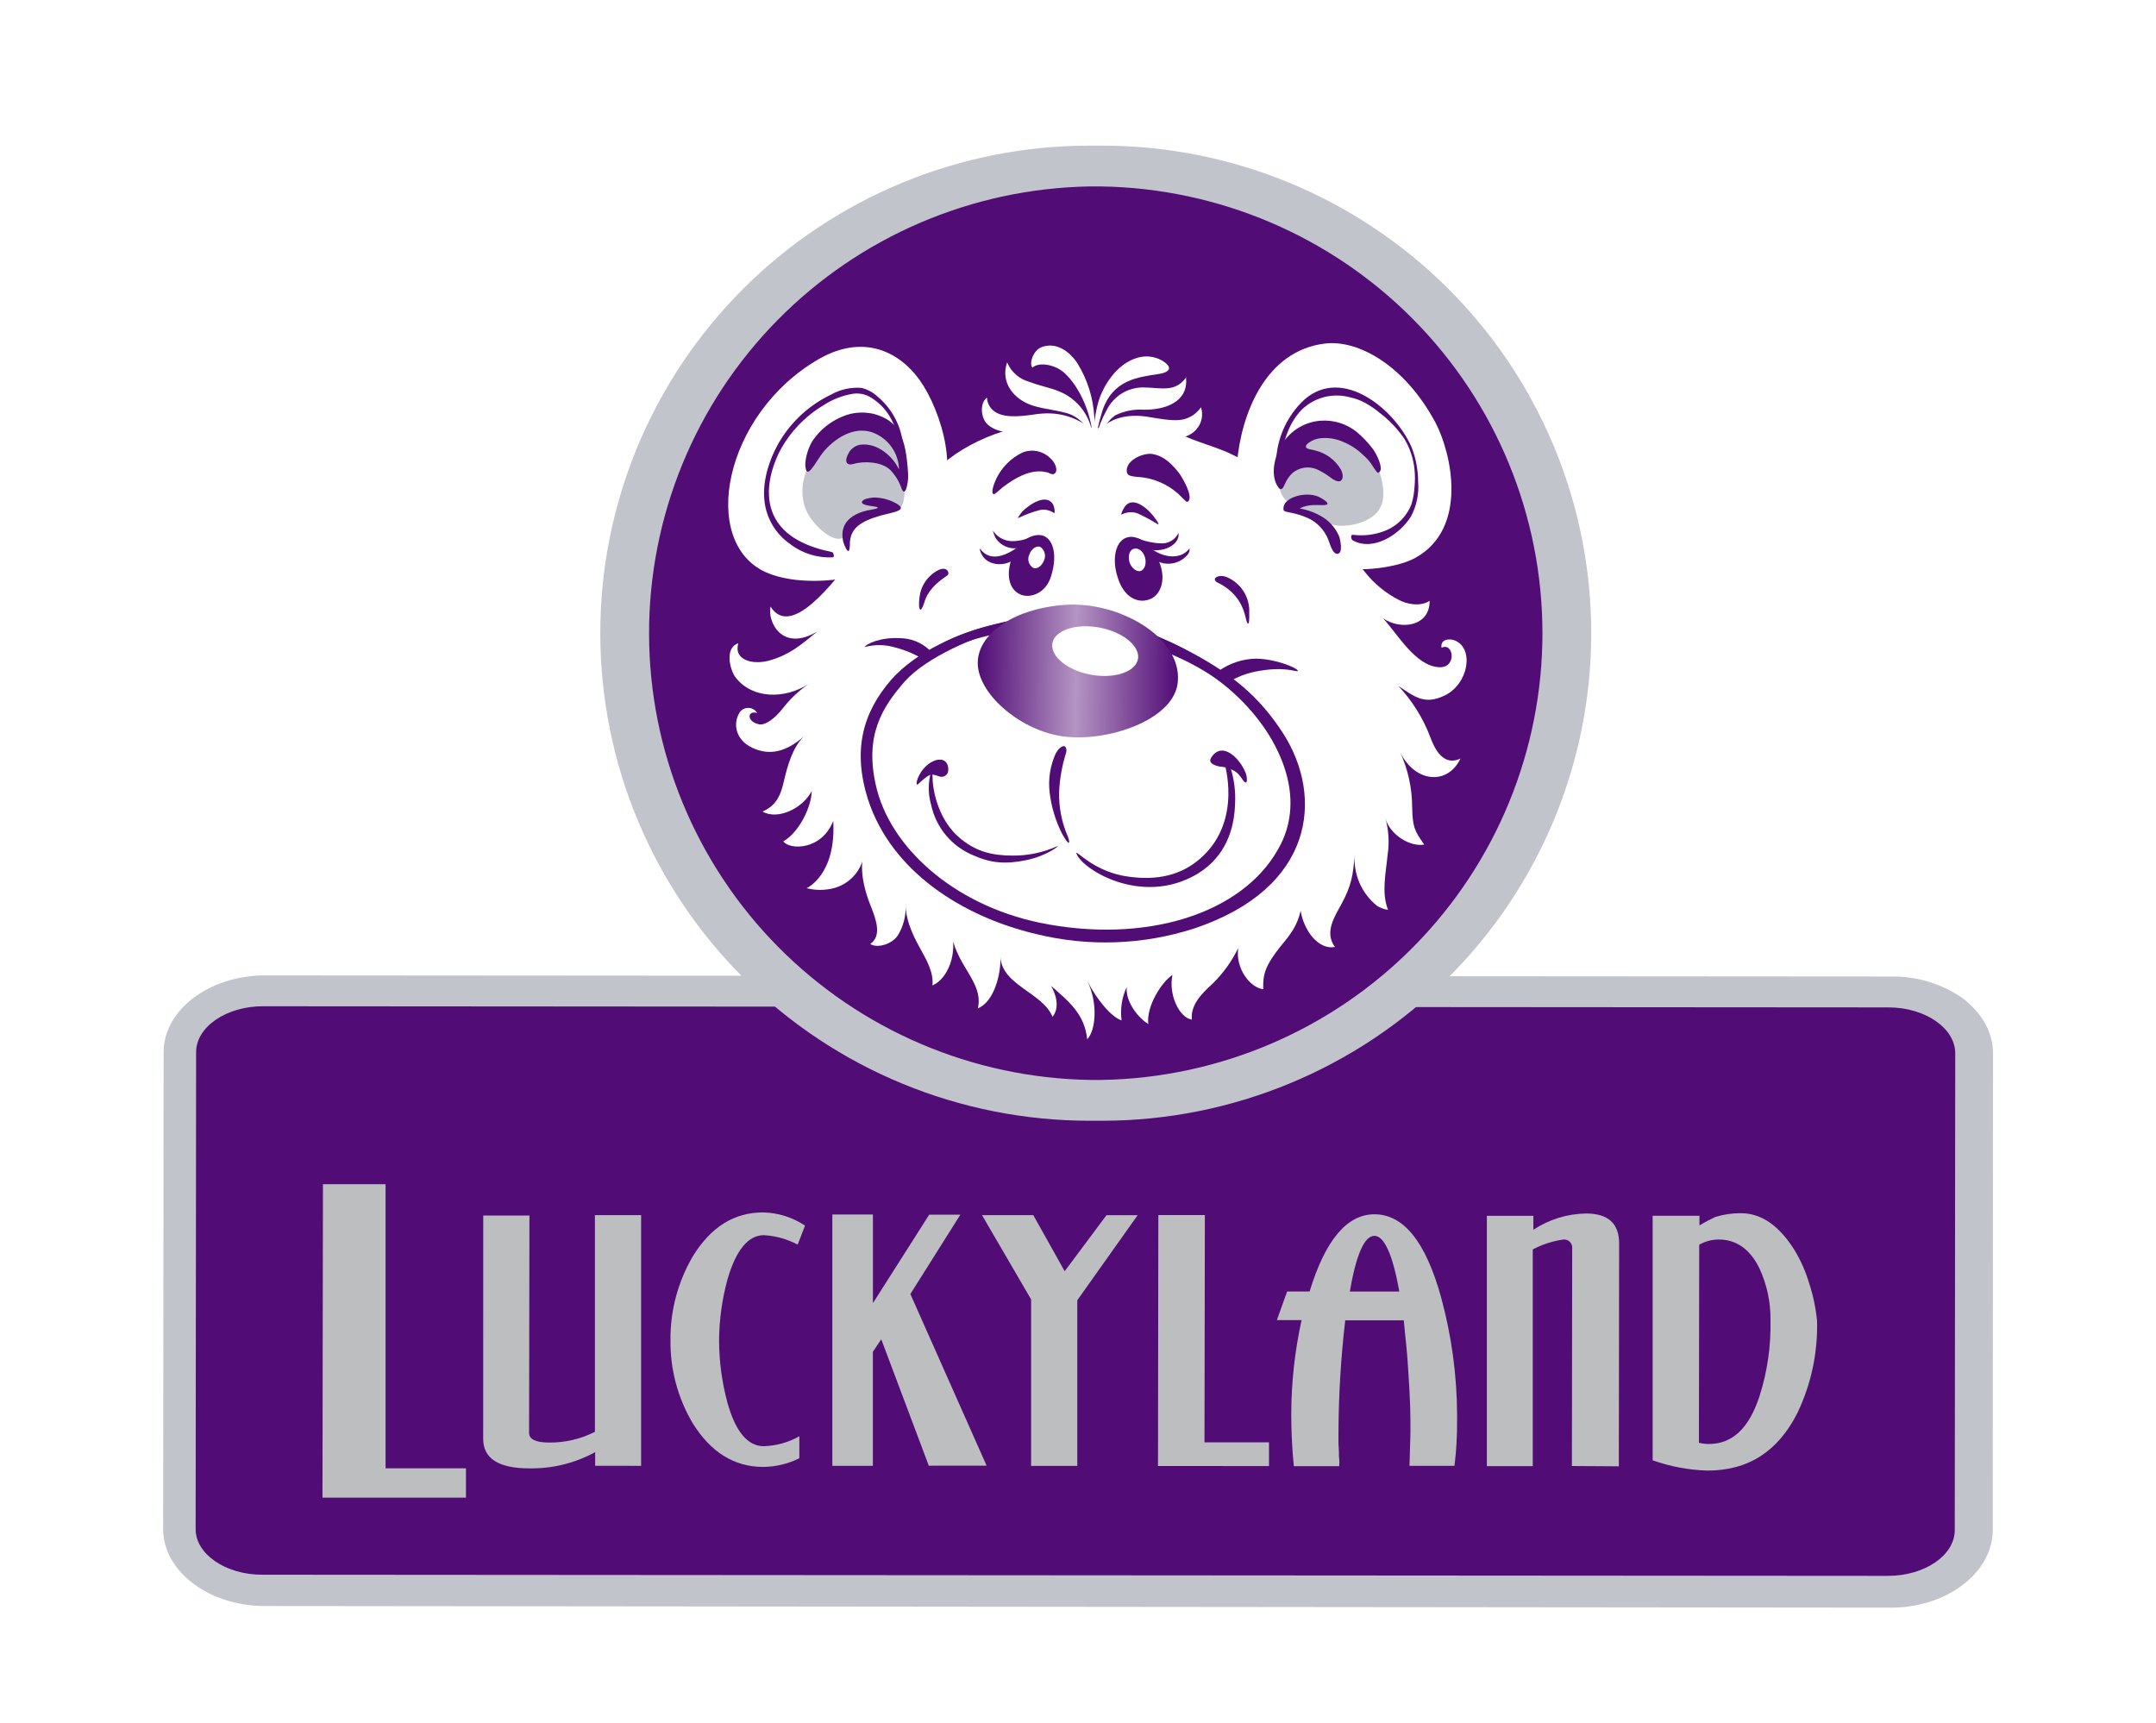 <?xml version="1.0" encoding="UTF-8"?> <svg xmlns="http://www.w3.org/2000/svg" width="886" height="708" viewBox="0 0 886 708" fill="none"> <g clip-path="url(#clip0_175_247)"> <g filter="url(#filter0_d_175_247)"> <path d="M108.863 650.847C89.007 650.847 72.949 638.924 72.949 624.403V428.485C73.048 413.94 89.38 402.214 109.236 402.214L777.239 402.684C797.095 402.684 813.278 414.608 813.253 429.128L813.104 625.071C813.104 639.567 796.946 651.441 777.065 651.416L108.863 650.847Z" fill="#C2C4CC"></path> <path d="M777.511 656.731H776.891L108.763 656.063C85.78 656.039 67.041 641.815 67.041 624.375L67.24 428.457C67.24 411.141 85.855 397.066 108.614 396.893H109.235L777.238 397.363C787.641 397.208 797.834 400.286 806.402 406.169C814.493 412.353 819.035 420.269 819.035 429.051L818.911 624.969C818.812 642.31 800.296 656.558 777.511 656.731ZM108.738 407.579C92.258 407.703 78.954 417.004 78.954 428.482L78.731 624.4C78.731 636.026 92.357 645.352 108.912 645.402L777.462 645.995C793.669 645.872 807.246 636.422 807.246 624.944V429.026C807.134 426.131 806.322 423.305 804.878 420.79C803.435 418.274 801.403 416.144 798.956 414.58C792.576 410.141 784.942 407.844 777.164 408.024L108.738 407.579Z" fill="#C2C4CC"></path> <path d="M803.302 624.847C803.302 635.286 790.892 643.672 775.801 643.672L107.698 643.202C92.633 643.202 80.248 634.618 80.397 624.327L80.595 428.385C80.595 418.094 93.005 409.56 108.071 409.584L776.074 410.054C791.14 410.054 803.525 418.614 803.5 428.929L803.302 624.847Z" fill="#510C76"></path> <path d="M132.516 611.512L132.715 482.705H158.453V599.465H191.489V611.512H132.516Z" fill="#BCBEC0"></path> <path d="M244.577 598.426V592.835C236.294 597.363 226.968 599.657 217.523 599.49C204.865 599.49 198.544 595.433 198.561 587.319L198.586 495.594H217.573L217.424 584.919C217.424 587.566 220.228 588.877 225.689 588.877C232.216 588.939 238.662 587.428 244.478 584.474V495.421H263.465V598.451L244.577 598.426Z" fill="#BCBEC0"></path> <path d="M327.797 507.545C323.502 505.259 318.759 503.933 313.898 503.661C307.519 503.661 302.481 509.747 299.006 521.67C296.731 529.924 295.555 538.441 295.506 547.001C295.534 555.598 296.685 564.155 298.931 572.455C302.208 584.304 307.221 590.365 313.823 590.39C318.971 590.224 324.003 588.824 328.492 586.308V595.337C323.864 597.638 318.771 598.856 313.6 598.899C301.686 598.899 291.957 592.764 284.61 580.841C278.504 570.505 275.361 558.697 275.526 546.704C275.426 534.654 278.59 522.801 284.685 512.393C292.131 500.247 301.736 494.286 313.625 494.311C319.76 494.437 325.73 496.318 330.825 499.728L327.797 507.545Z" fill="#BCBEC0"></path> <path d="M381.684 598.398L362.151 546.45L358.701 551.596V598.448H342.047V495.17H358.726V531.583L381.858 495.22H394.665L374.114 527.848L405.437 598.374L381.684 598.398Z" fill="#BCBEC0"></path> <path d="M442.715 530.399V598.475H423.728V530.053L403.549 495.421H424.621L437.528 518.476L454.703 495.445H467.51L442.715 530.399Z" fill="#BCBEC0"></path> <path d="M475.873 598.524L476.022 495.395H495.133L494.984 588.802H521.492V598.549L475.873 598.524Z" fill="#BCBEC0"></path> <path d="M598.785 579.974C598.831 586.151 598.474 592.323 597.718 598.453H579.227L579.624 584.65C579.624 581.434 579.624 577.971 579.5 573.963C579.376 569.956 579.103 565.355 578.78 560.358C578.532 556.054 578.234 552.244 577.887 548.731C577.539 545.219 577.142 541.879 576.869 538.663H552.819C551.04 553.929 550.112 569.282 550.039 584.65V587.643C550.039 588.855 550.039 590.117 550.163 591.601C550.287 593.085 550.163 594.569 550.337 595.608C550.51 596.647 550.337 597.884 550.337 598.601H531.697C530.977 591.527 530.655 584.551 530.63 577.328C530.657 564.293 532.079 551.298 534.874 538.565H524.723L528.942 526.79H538.175C544.703 505.442 553.663 495.052 564.856 495.077C576.82 495.077 585.978 506.456 592.282 529.437C596.512 545.02 598.698 561.085 598.785 577.229V579.974ZM564.832 503.933C560.711 503.933 557.336 511.56 554.705 526.814H575.033C572.352 511.552 568.778 503.933 564.832 503.933Z" fill="#BCBEC0"></path> <path d="M645.966 598.526L646.091 509.077C646.136 508.576 646.068 508.071 645.891 507.6C645.714 507.129 645.432 506.704 645.067 506.357C644.702 506.01 644.263 505.749 643.782 505.595C643.302 505.44 642.793 505.396 642.293 505.465C637.956 506.108 633.76 507.48 629.883 509.522V598.576H611.02V495.694H630.131V501.433C636.574 497.168 644.115 494.848 651.849 494.754C660.883 494.754 665.4 498.885 665.376 507.123L665.252 598.65L645.966 598.526Z" fill="#BCBEC0"></path> <path d="M738.717 576.559C730.7 592.589 718.365 600.455 701.487 600.406C693.867 600.152 686.332 598.725 679.15 596.176V495.669H698.385V499.652C699.775 498.86 700.867 498.167 702.009 497.598C703.15 497.029 704.044 496.559 704.913 496.164C708.313 495.122 711.854 494.605 715.411 494.63C723.85 494.63 731.122 499.726 737.451 509.794C740.051 514.102 742.086 518.724 743.507 523.548C745.135 528.519 746.209 533.654 746.709 538.86C747.056 551.878 744.318 564.794 738.717 576.559ZM723.056 517.339C719.209 509.423 713.525 505.44 706.302 505.44C703.487 505.445 700.722 506.187 698.286 507.592L698.162 588.977C699.495 589.299 700.861 589.465 702.232 589.472C711.937 589.472 718.812 582.991 723.106 569.682C726.291 559.673 727.8 549.209 727.573 538.711C727.689 531.34 726.145 524.037 723.056 517.339Z" fill="#BCBEC0"></path> <path d="M448.026 448.248C397.318 447.725 348.863 427.294 313.173 391.389C277.484 355.483 257.44 307 257.391 256.459C257.342 205.917 277.292 157.395 312.912 121.421C348.531 85.447 396.947 64.923 447.654 64.303C449.292 64.303 450.905 64.303 452.618 64.303C503.326 64.829 551.78 85.263 587.467 121.171C623.153 157.078 643.194 205.563 643.239 256.104C643.285 306.645 623.333 355.166 587.711 391.137C552.089 427.109 503.672 447.63 452.965 448.248C451.327 448.248 449.689 448.248 448.002 448.248H448.026Z" fill="#510C76"></path> <path d="M452.492 72.665C500.826 73.416 546.928 93.07 580.856 127.388C614.784 161.706 633.82 207.939 633.859 256.118C633.898 304.296 614.937 350.56 581.065 384.933C547.192 419.306 501.123 439.034 452.79 439.863H448.124C399.789 439.119 353.685 419.471 319.752 385.158C285.819 350.844 266.777 304.613 266.731 256.434C266.685 208.255 285.64 161.989 319.508 127.611C353.376 93.234 399.443 73.5 447.776 72.665C449.34 72.665 450.904 72.665 452.492 72.665ZM452.691 55.893H447.528C394.209 55.946 343.094 77.106 305.429 114.72C267.763 152.334 246.633 203.32 246.685 256.462C246.738 309.603 267.97 360.548 305.709 398.087C343.449 435.627 394.606 456.687 447.925 456.634H453.063C506.382 456.585 557.499 435.428 595.166 397.816C632.834 360.205 653.968 309.22 653.918 256.078C653.869 202.937 632.64 151.991 594.903 114.449C557.165 76.907 506.01 55.844 452.691 55.893Z" fill="#C2C4CC"></path> <path d="M508.838 385.666C507.647 393.878 513.578 401.943 519.138 402.586C518.89 396.525 519.932 392.889 526.311 384.874C530.431 379.927 532.963 376.711 534.502 370.378C535.842 378.566 541.799 386.482 548.599 385.22C544.082 379.184 548.599 372.53 551.081 367.904C555.549 359.766 556.045 355.536 556.74 346.878C556.383 350.901 557.02 354.95 558.595 358.671C560.17 362.392 562.635 365.673 565.775 368.226C567.174 369.138 568.759 369.73 570.416 369.957C567.612 362.907 569.547 354.769 570.193 347.694C571.023 342.494 570.71 337.177 569.274 332.11C571.037 339.209 579.798 344.256 585.283 343.118C581.039 337.181 580.518 335.697 580.319 327.632C580.288 319.862 578.596 312.188 575.355 305.122C581.486 317.787 594.963 318.851 600.175 307.768C600.349 307.768 600.399 307.768 600.175 307.768C592.729 311.355 589.205 302.821 587.765 298.962C584.81 291.165 580.349 284.021 574.636 277.935C581.163 282.24 585.283 285.901 593.573 281.918C603.501 277.268 605.983 262.401 597.743 259.209C595.41 258.319 591.786 258.863 592.407 262.252C597.371 259.778 598.934 270.786 591.19 270.242C581.535 269.55 574.313 256.563 568.331 250.106C575.306 255.054 587.616 253.718 587.492 242.957C583.62 245.604 577.688 244.194 574.76 242.537C569.525 239.855 564.916 236.104 561.233 231.529C554.109 222.945 547.631 213.446 539.044 206.148C532.321 199.998 525.199 194.296 517.723 189.08C514.135 186.801 510.404 184.752 506.554 182.945C500.697 179.902 490.843 177.503 484.986 174.386C478.528 171.383 471.532 169.701 464.41 169.438C461.079 169.333 457.763 169.931 454.681 171.195C452.364 172.146 449.779 172.225 447.409 171.417C439.317 168.004 436.86 167.855 430.258 168.944C426.287 169.513 422.812 170.848 418.841 171.591C409.613 173.563 400.84 177.247 392.979 182.45C384.937 188.041 381.462 192.098 373.966 198.158C367.637 203.229 356.592 217.255 351.628 223.563C342.544 235.487 324.997 258.739 316.657 245.332C315.292 251.392 321.249 264.231 335.843 255.598C328.993 261.238 324.624 264.973 316.608 267.373C309.484 269.525 301.343 267.373 303.403 260.422C297.72 262.128 299.829 271.479 302.485 274.695C309.41 283.328 322.515 283.378 332.269 277.169C328.28 279.91 324.739 283.247 321.77 287.063C318.097 291.714 314.324 294.262 311.842 293.693C306.506 292.481 307.25 287.756 311.172 289.092C310.817 288.471 310.31 287.95 309.699 287.577C309.087 287.204 308.391 286.991 307.675 286.959C306.958 286.927 306.246 287.076 305.603 287.393C304.96 287.71 304.408 288.184 303.999 288.77C301.145 293.149 302.063 300.026 309.162 303.365C316.26 306.705 323.086 305.072 330.383 298.665C325.741 303.118 323.632 310.712 322.217 316.773C320.678 323.798 318.469 327.311 313.356 329.562C319.586 333.223 330.01 328.201 333.584 321.102C333.411 327.855 328.347 338.121 321.894 341.831C324.6 345.443 337.655 345.517 342.42 333.421C343.686 355.684 331.475 361.052 331.475 361.052C335.145 361.999 338.998 361.999 342.669 361.052C345.394 360.319 347.893 358.923 349.943 356.989C351.992 355.054 353.526 352.642 354.408 349.97C354.408 349.97 353.043 356.698 357.958 368.721C360.241 374.484 362.301 380.718 357.635 383.983C360.365 385.863 366.694 384.181 369.077 380.273C371.278 376.605 372.348 372.372 372.155 368.102C372.378 375.523 376.2 382.326 378.707 386.853C380.444 390.019 383.87 395.857 383.15 401.027C389.504 398.405 393.698 387.818 390.844 378.269C392.209 392.666 404.346 399.32 401.864 410.427C408.665 407.731 411.42 395.931 411.122 389.302C411.693 400.928 428.496 403.996 432.517 413.891C433.435 413 436.165 408.646 431.896 401.176C439.466 407.83 445.646 412.753 446.788 423.142C450.313 419.555 451.305 408.176 446.788 399.123C451.007 407.36 456.89 414.088 460.911 415.4C460.291 410.716 461.023 405.954 463.02 401.67C462.449 408.102 468.257 414.781 471.881 416.859C471.037 409.438 477.466 399.543 481.809 396.723C480.121 404.837 484.614 414.286 489.801 415.078C489.23 409.562 492.978 405.035 498.389 400.236C502.681 396.009 506.215 391.081 508.838 385.666Z" fill="white"></path> <path d="M346.363 233.705C344.105 234.323 327.177 236.723 314.743 231.231C287.292 218.862 297.369 166.073 336.609 143.538C356.117 132.456 371.555 141.633 379.572 154.719C388.78 169.685 395.11 197.193 381.037 204.911C373.417 209.165 370.091 218.145 365.797 220.198C359.617 223.191 359.294 221.46 358.897 230.093C358.575 236.822 354.802 231.033 346.363 233.705Z" fill="white"></path> <path d="M347.506 216.462C347.034 216.868 346.478 217.164 345.877 217.331C345.276 217.498 344.646 217.53 344.032 217.427C339.068 216.71 333.036 210.006 331.225 205.603C326.087 193.234 335.121 178.936 345.794 172.826C355.722 167.136 363.739 171.861 367.884 178.664C370.862 183.611 373.468 199.839 370.366 204.267C368.355 206.988 362.523 206.023 359.271 207.136C356.337 207.631 353.554 208.781 351.13 210.501C349.194 212.207 348.896 215.027 347.506 216.462Z" fill="#C2C4CC"></path> <path d="M449.021 177.502C449.021 177.502 450.088 177.106 450.163 176.859C450.282 173.668 450.125 170.474 449.691 167.31C449.248 159.597 446.903 152.112 442.866 145.517C439.441 140.124 433.633 136.364 427.726 138.838C424.697 140.223 422.762 145.195 424.251 147.15C426.956 144.676 433.434 145.863 437.182 149.104C444.032 155.14 449.269 167.805 449.021 177.502Z" fill="white"></path> <path d="M477.191 144.029C474.278 142.493 470.888 142.122 467.71 142.99C458.601 145.464 453.165 155.111 451.378 161.172C449.591 167.232 449.839 171.759 448.896 175.346C448.499 180.293 448.896 179.353 449.79 180.12C450.388 174.952 451.468 169.851 453.016 164.882C457.31 151.994 467.784 151.079 475.975 149.768C481.534 149.001 481.758 146.552 477.191 144.029Z" fill="white"></path> <path d="M439.813 166.319C442.698 167.499 445.116 169.59 446.694 172.271C448.272 174.952 448.924 178.075 448.549 181.161C449.494 177.02 449.085 172.686 447.383 168.793C446.204 166.032 444.477 163.538 442.306 161.459C440.135 159.38 437.565 157.76 434.75 156.696C431.275 155.286 427.527 154.717 422.91 152.936C420.892 152.381 419.028 151.372 417.462 149.987C415.896 148.602 414.669 146.878 413.876 144.946C410.972 153.283 416.681 160.382 424.673 162.806C428.917 164.216 435.693 164.736 439.813 166.319Z" fill="white"></path> <path d="M508.291 186.627C507.95 191.901 508.798 197.184 510.773 202.088C512.039 204.339 520.701 210.251 524.449 208.198C524.224 210.678 524.724 213.169 525.889 215.372C528.371 218.142 529.239 215.891 536.214 218.414C544.826 221.531 538.224 225.044 546.514 228.309C554.804 231.575 573.319 229.942 581.659 225.291C603.476 213.17 596.551 182.422 589.899 169.707C577.117 145.91 557.931 135.595 544.528 137.227C519.982 140.196 510.078 166.095 508.291 186.627Z" fill="white"></path> <path d="M525.937 193.579C524.77 203.127 533.854 204.785 540.68 207.704C543.385 208.965 545.172 211.29 548.126 211.81C553.76 212.997 562.769 210.845 566.319 206.096C570.439 200.802 567.932 191.253 565.078 185.688C559.096 174.457 549.813 169.534 543.286 170.326C534.4 171.315 529.486 179.206 527.078 187.271C526.479 189.328 526.096 191.442 525.937 193.579Z" fill="#C2C4CC"></path> <path d="M362.149 207.852C367.51 206.442 374.336 205.7 366.989 202.262C364.495 201.099 361.775 200.499 359.022 200.505C357.731 200.654 355.2 200.926 354.38 201.94C353.239 203.573 357.706 203.944 359.022 204.142C363.142 204.785 358.848 205.329 356.192 205.873C349.466 207.481 344.999 211.414 346.463 218.415C346.761 219.776 348.622 224.377 349.094 221.606C349.441 219.726 349.094 219.132 349.367 218.069C349.987 213.443 353.015 210.4 362.149 207.852Z" fill="#510C76"></path> <path d="M349.345 166.171C342.964 167.911 337.434 171.902 333.783 177.401C332.173 180.19 331.199 183.298 330.929 186.504C331.053 194.866 335.297 185.564 338.201 181.978C342.768 176.412 350.611 171.143 358.28 173.666C361.488 174.784 364.276 176.852 366.272 179.593C368.268 182.334 369.377 185.617 369.449 189.003C366.967 183.61 360.439 177.772 353.366 178.836C351.605 179.193 350.055 180.223 349.047 181.705C346.565 185.812 347.93 187.618 350.909 186.653C354.756 185.54 362.127 185.639 365.801 189.127C367.942 191.327 369.554 193.983 370.516 196.894C372.055 200.679 373.42 194.42 373.172 190.685C372.254 175.521 369.399 169.065 359.273 166.195C356.012 165.408 352.61 165.399 349.345 166.171Z" fill="#510C76"></path> <path d="M538.619 209.513C531.719 206.074 527.698 206.916 527.475 205.604C526.631 200.212 537.676 197.491 542.739 200.657C544.948 201.869 546.785 203.403 544.427 203.601C542.069 203.799 537.899 202.958 534.102 205.011C537.46 205.591 540.677 206.8 543.583 208.573C546.681 210.537 549.085 213.417 550.458 216.81C550.731 218.097 551.997 223.217 549.763 223.638C547.53 224.058 546.338 218.839 545.718 217.478C544.297 214.116 541.802 211.316 538.619 209.513Z" fill="#510C76"></path> <path d="M526.208 179.701C527.821 176.647 530.191 174.055 533.093 172.172C535.995 170.289 539.332 169.176 542.787 168.941C548.29 168.549 553.726 170.325 557.928 173.888C560.083 175.739 562.046 177.803 563.785 180.048C565.15 181.606 567.905 186.85 567.359 189.201C567.061 190.017 566.615 190.338 566.068 190.338C565.16 189.218 564.331 188.036 563.586 186.801C562.64 185.421 561.513 184.174 560.236 183.09C557.901 180.781 555.135 178.949 552.095 177.698C549.219 176.398 546.058 175.853 542.911 176.115C540.953 176.277 539.083 176.998 537.526 178.192C534.87 180.666 538.916 180.666 540.529 181.186C542.716 181.719 544.773 182.686 546.577 184.029C548.381 185.372 549.894 187.063 551.028 189.003C551.847 190.462 552.269 193.01 550.829 193.727C549.762 194.296 547.702 193.06 546.883 192.367C545.033 190.954 543.026 189.758 540.901 188.805C539.241 188.166 537.438 187.994 535.687 188.309C533.936 188.623 532.305 189.41 530.973 190.586C529.709 191.837 528.705 193.325 528.02 194.964C527.3 196.696 526.381 198.131 525.14 196.053C522.013 191.452 523.726 183.932 526.208 179.701Z" fill="#510C76"></path> <path d="M473.565 182.623C478.702 183.513 481.954 187.199 484.634 190.588C486.297 193.062 490.219 199.815 488.407 201.992C487.637 202.709 487.34 201.992 485.925 200.681C481.641 196.102 475.912 193.125 469.693 192.245C464.729 191.8 462.966 191.825 463.016 189.252C463.19 184.899 469.99 182.054 473.565 182.623Z" fill="#510C76"></path> <path d="M409.558 192.491C411.823 187.947 415.531 184.277 420.106 182.052C422.002 181.273 424.085 181.062 426.099 181.444C428.114 181.826 429.973 182.785 431.449 184.204C433.931 186.307 434.626 189.3 433.708 190.339C432.789 191.378 432.218 190.908 430.456 190.191L428.421 189.82C422.737 189.251 416.905 192.615 412.214 196.177C410.178 197.81 408.962 199.269 408.317 199.096C407.076 198.725 408.367 194.99 409.558 192.491Z" fill="#510C76"></path> <path d="M512.855 252.304C513.302 252.304 513.426 250.968 513.376 247.802C513.51 244.719 512.695 241.668 511.04 239.06C509.385 236.451 506.97 234.409 504.119 233.207C500.619 231.797 497.119 234.048 500.793 235.681C512.706 241.741 511.465 252.131 512.855 252.304Z" fill="#510C76"></path> <path d="M378.282 246.642C377.538 246.37 377.588 243.574 377.811 242.164C377.967 239.717 378.752 237.35 380.091 235.293C381.43 233.235 383.277 231.555 385.455 230.414C389.303 228.411 390.568 231.799 389.203 232.591C384.736 235.584 381.087 238.948 379.772 243.896C379.523 244.44 378.928 246.37 378.282 246.642Z" fill="#510C76"></path> <path d="M459.198 232.962C461.68 241.695 467.786 244.317 472.7 242.239C476.671 240.631 479.277 234.818 476.671 227.768C474.065 220.718 468.183 215.919 463.79 216.76C458.305 217.749 456.89 225.764 459.198 232.962Z" fill="#510C76"></path> <path d="M415.859 225.244C413.377 231.998 414.469 238.182 419.284 240.334C423.205 242.09 429.832 240.012 431.967 232.764C434.92 223.191 432.289 216.957 428.169 216.067C424.049 215.176 418.365 218.516 415.859 225.244Z" fill="#510C76"></path> <path d="M423.032 223.882C422.552 224.824 422.441 225.912 422.721 226.931C423 227.951 423.651 228.831 424.546 229.398C426.159 230.116 428.145 228.681 429.014 226.405C429.473 225.443 429.573 224.348 429.296 223.319C429.018 222.29 428.381 221.393 427.5 220.79C425.862 220.171 423.802 221.631 423.032 223.882Z" fill="white"></path> <path d="M487.391 151.329C487.391 151.181 487.391 151.032 487.391 150.884C487.349 151.1 487.273 151.308 487.168 151.502C482.551 157.488 477.041 155.287 469.62 155.262C466.568 155.286 463.58 156.145 460.985 157.746C458.389 159.347 456.285 161.628 454.902 164.341C452.875 167.956 451.339 171.824 450.335 175.843C450.757 175.596 450.658 178.812 451.452 176.635C454.157 169.882 456.664 168.002 458.277 166.74C461.93 164.96 465.984 164.158 470.042 164.415C478.828 164.563 488.409 161.174 487.391 151.329Z" fill="white"></path> <path d="M409.827 165.823C414.394 168.124 421.915 166.788 426.531 166.17C446.387 163.696 454.975 180.492 450.706 176.535C443.012 169.336 431.148 172.008 426.655 172.775C420.227 173.739 411.391 175.248 405.956 170.598C402.952 167.877 402.555 161.692 405.583 159.416C405.637 160.769 406.061 162.08 406.809 163.209C407.558 164.339 408.601 165.243 409.827 165.823Z" fill="white"></path> <path d="M486.497 168.347C484.015 168.965 480.962 168.941 472.672 167.506C454.677 164.216 448.894 176.164 452.071 174.927C461.875 171.093 468.031 171.464 472.374 172.824C479.15 175.001 485.082 178.019 490.468 173.641C491.956 172.441 493.045 170.821 493.594 168.994C494.144 167.167 494.126 165.217 493.546 163.399C491.888 165.858 489.378 167.62 486.497 168.347Z" fill="white"></path> <path d="M440.084 249.662C456.098 250.878 471.72 255.197 486.075 262.376C506.253 272.618 517.745 282.562 527.45 297.676C543.93 323.675 540.257 361.053 490.741 377.627C469.692 384.408 447.159 385.188 425.688 379.878C395.482 372.729 366.368 354.201 356.713 324.64C350.335 304.504 354.405 289.018 366.269 275.363C376.47 263.762 394.415 255.994 408.885 252.556C419.046 249.842 429.595 248.863 440.084 249.662Z" fill="#510C76"></path> <path d="M439.342 251.315C454.673 252.219 469.588 256.638 482.925 264.228C497.817 272.614 508.862 280.777 517.897 292.874C526.038 303.708 536.983 325.032 525.045 345.366C510.153 371.562 470.838 384.178 427.205 375.248C391.315 367.679 365.602 343.857 359.968 318.922C355.252 298.34 362.45 286.763 371.856 276.052C380.692 266.157 400.846 257.475 414.199 254.16C422.419 252.119 430.872 251.163 439.342 251.315Z" fill="white"></path> <path d="M363.959 282.607C378.057 263.213 408.635 252.156 439.114 255.025C480.439 258.86 509.057 275.112 526.431 303.015C526.431 303.015 524.544 292.675 509.801 278.897C500.047 270.325 489.01 263.323 477.089 258.142C465.967 253.165 453.999 250.336 441.82 249.806C427.331 249.028 412.823 250.932 399.03 255.421C390.396 258.245 382.342 262.594 375.253 268.26C370.553 272.232 366.711 277.113 363.959 282.607Z" fill="#510C76"></path> <path d="M533.183 271.429C534.127 273.013 530.23 269.995 519.632 271.429C507.966 272.938 506.477 276.822 503.945 275.437C502.009 274.62 499.23 273.384 500.644 271.924C505.19 268.618 510.654 266.803 516.281 266.729C524.62 266.927 532.215 270.341 533.183 271.429Z" fill="#510C76"></path> <path d="M368.107 262.199C372.185 263.252 376.077 264.92 379.649 267.146C381.436 268.358 383.918 264.945 381.783 263.015C378.531 260.019 374.273 258.342 369.845 258.315C361.803 257.796 355.797 260.789 355.325 261.951C359.524 260.827 363.956 260.913 368.107 262.199Z" fill="#510C76"></path> <path d="M401.961 270.634C403.773 283.25 421.519 297.474 438.794 298.884C457.012 300.541 483.197 291.215 484.041 275.878C485.381 257.622 459.543 243.127 437.776 244.611C415.612 246.144 400.1 257.598 401.961 270.634Z" fill="url(#paint0_linear_175_247)"></path> <path d="M438.895 340C436.315 334.127 435.069 327.758 435.246 321.349C435.511 315.833 436.504 310.377 438.2 305.121C438.597 301.633 435.917 301.979 433.832 305.715C431.555 310.742 430.697 316.292 431.35 321.769C432.043 327.559 433.721 333.189 436.314 338.417C439.342 344.032 439.962 342.845 438.895 340Z" fill="#510C76"></path> <path d="M511.443 317.364C512.882 318.552 512.436 315.039 511.914 313.753C509.706 307.89 502.259 300.271 497.767 307.371C496.278 309.597 499.058 310.611 501.093 311.056C503.531 311.215 505.889 311.99 507.943 313.307C510.103 315.039 510.549 316.746 511.443 317.364Z" fill="#510C76"></path> <path d="M503.052 309.223C503.052 309.223 510.672 332.55 494.191 348.01C485.653 356.05 475.179 357.905 463.787 356.322C449.689 354.541 441.896 345.017 442.342 346.674C443.881 352.686 468.726 368.938 491.982 355.234C503.747 348.109 507.222 336.73 507.544 326.415C507.811 321.475 507.206 316.527 505.757 311.795C503.697 307.59 503.052 309.223 503.052 309.223Z" fill="#510C76"></path> <path d="M432.64 259.653C431.027 264.922 437.455 270.884 446.986 273.061C456.517 275.237 465.75 272.739 467.462 267.618C469.175 262.498 462.697 256.412 453.042 254.211C443.387 252.009 434.377 254.532 432.64 259.653Z" fill="white"></path> <path d="M377.487 318.104C376.246 319.39 376.692 317.065 377.114 316.001C380.291 307.862 389.847 305.141 389.698 312.563C389.693 313.027 389.571 313.484 389.343 313.889C389.114 314.294 388.787 314.636 388.392 314.883C387.996 315.129 387.545 315.272 387.079 315.299C386.613 315.326 386.148 315.236 385.727 315.036C383.865 314.467 382.773 313.849 380.763 315.333C379.612 316.185 378.517 317.11 377.487 318.104Z" fill="#510C76"></path> <path d="M383.272 316.769C383.272 316.769 383.842 332.304 395.334 341.185C401.514 345.984 407.446 347.641 416.257 347.666C422.467 347.71 428.613 346.419 434.276 343.881C436.337 342.892 430.429 347.789 421.718 349.546C413.006 351.302 407.223 350.783 399.752 347.468C395.433 345.643 391.62 342.806 388.638 339.196C385.657 335.587 383.594 331.313 382.626 326.738C381.512 322.84 381.375 318.729 382.229 314.766C383.42 312.119 383.272 316.769 383.272 316.769Z" fill="#510C76"></path> <path d="M407.992 214.061C408.831 215.355 409.971 216.428 411.314 217.19C412.658 217.952 414.166 218.381 415.711 218.439C418.457 218.46 421.176 217.886 423.678 216.757C424.472 216.46 424.546 218.365 424.497 218.39L421.444 220.22C419.354 221.386 416.892 221.698 414.577 221.088C412.261 220.479 410.274 218.997 409.034 216.955C408.579 216.032 408.23 215.061 407.992 214.061Z" fill="#510C76"></path> <path d="M402.68 222.078C402.68 222.078 402.68 221.41 402.68 221.484C407.147 227.619 414.196 223.958 419.011 220.346C419.746 220.683 420.452 221.08 421.121 221.533C420.14 222.863 419.016 224.083 417.77 225.17C413.6 229.152 406.254 228.732 403.648 224.304C403.211 223.616 402.884 222.865 402.68 222.078Z" fill="#510C76"></path> <path d="M432.963 206.788C432.126 206.211 431.177 205.815 430.176 205.627C429.175 205.44 428.146 205.465 427.156 205.7C424.168 206.483 421.267 207.561 418.493 208.916C417.798 209.287 419.635 206.887 420.057 206.318C423.16 203.202 429.737 198.897 432.616 203.103C433.227 204.23 433.495 205.511 433.385 206.788H432.963Z" fill="#510C76"></path> <path d="M484.287 215.075C483.638 216.463 482.574 217.618 481.241 218.379C479.908 219.141 478.371 219.473 476.841 219.33C473.665 219.203 470.537 218.508 467.608 217.277C467.062 217.054 467.608 218.909 467.608 218.934C468.491 219.657 469.41 220.334 470.363 220.963C475.352 224.104 485.106 220.864 484.287 215.075Z" fill="#510C76"></path> <path d="M488.808 222.549C488.808 222.4 488.808 221.361 488.808 221.436C484.712 226.878 476.398 224.899 471.434 220.1C471.425 221.017 471.474 221.934 471.583 222.846C471.914 223.744 472.49 224.532 473.245 225.121C475.277 226.92 477.938 227.849 480.651 227.705C483.364 227.561 485.912 226.358 487.74 224.355C488.238 223.848 488.604 223.228 488.808 222.549Z" fill="#510C76"></path> <path d="M461.158 207.386C463.111 206.446 465.355 206.304 467.412 206.99C470.295 208.309 473.089 209.813 475.777 211.492C476.447 211.987 475.777 210.528 475.255 209.86C472.401 205.481 466.196 199.965 462.647 203.75C461.752 204.85 461.093 206.121 460.711 207.485L461.158 207.386Z" fill="#510C76"></path> <path d="M371.21 182.227C371.306 177.817 370.406 173.441 368.576 169.425C366.745 165.408 364.032 161.853 360.637 159.024C358.782 157.287 356.507 156.06 354.034 155.461C349.664 155.109 345.288 156.074 341.476 158.232C332.432 162.571 324.921 169.54 319.932 178.22C315.365 186.408 312.312 196.772 314.968 206.098C316.544 211.581 319.972 216.352 324.672 219.605C329.685 223.482 335.934 225.424 342.27 225.072C343.039 225.072 342.543 223.068 341.947 222.944C332.441 220.965 322.091 217.057 317.797 207.533C314.149 199.172 316.482 189.599 320.279 181.782C324.446 173.809 330.753 167.146 338.497 162.536C342.156 160.138 346.285 158.544 350.609 157.861C353.15 157.508 355.734 158.06 357.906 159.419C361.08 161.357 363.736 164.031 365.65 167.212C368.19 171.672 369.699 176.641 370.068 181.757C370.068 182.375 371.135 183.538 371.21 182.276V182.227Z" fill="#510C76"></path> <path d="M525.739 189.004C526.905 180.222 528.419 171.317 534.748 164.613C537.324 162.037 540.542 160.191 544.071 159.265C547.6 158.339 551.313 158.366 554.828 159.344C556.923 159.783 558.945 160.516 560.834 161.521C563.054 162.74 565.149 164.174 567.089 165.8C570.931 168.735 574.282 172.258 577.017 176.239C579.389 180.118 580.849 184.482 581.286 189.004C581.534 191.405 581.534 193.826 581.286 196.227C581.147 198.609 580.73 200.966 580.045 203.252C578.242 207.922 574.679 211.703 570.117 213.79C565.653 215.755 560.733 216.456 555.895 215.819C554.828 215.819 555.25 217.773 555.895 218.119C564.532 222.894 575.428 215.472 579.871 208.225C582.167 203.896 583.174 199.004 582.775 194.124C582.776 189.224 581.858 184.366 580.07 179.802C573.368 164.44 551.998 146.505 536.138 160.16C532.229 163.764 529.156 168.174 527.132 173.083C525.109 177.992 524.184 183.282 524.423 188.583C524.423 189.35 525.615 190.117 525.764 189.004H525.739Z" fill="#510C76"></path> <path d="M464.157 227.121C465.001 229.594 467.21 231.227 468.799 230.683C470.387 230.139 471.281 227.591 470.511 225.043C469.742 222.495 467.731 220.986 465.845 221.604C463.959 222.223 463.537 224.721 464.157 227.121Z" fill="white"></path> </g> </g> <defs> <filter id="filter0_d_175_247" x="27.488" y="32.161" width="831.101" height="679.944" filterUnits="userSpaceOnUse" color-interpolation-filters="sRGB"> <feFlood flood-opacity="0" result="BackgroundImageFix"></feFlood> <feColorMatrix in="SourceAlpha" type="matrix" values="0 0 0 0 0 0 0 0 0 0 0 0 0 0 0 0 0 0 127 0" result="hardAlpha"></feColorMatrix> <feOffset dy="3.953"></feOffset> <feGaussianBlur stdDeviation="4.941"></feGaussianBlur> <feComposite in2="hardAlpha" operator="out"></feComposite> <feColorMatrix type="matrix" values="0 0 0 0 0 0 0 0 0 0 0 0 0 0 0 0 0 0 0.25 0"></feColorMatrix> <feBlend mode="normal" in2="BackgroundImageFix" result="effect1_dropShadow_175_247"></feBlend> <feBlend mode="normal" in="SourceGraphic" in2="effect1_dropShadow_175_247" result="shape"></feBlend> </filter> <linearGradient id="paint0_linear_175_247" x1="401.805" y1="271.324" x2="484.152" y2="272.262" gradientUnits="userSpaceOnUse"> <stop stop-color="#510C76"></stop> <stop offset="0.49" stop-color="#B494C3"></stop> <stop offset="1" stop-color="#510C76"></stop> </linearGradient> <clipPath id="clip0_175_247"> <rect width="221.356" height="176.887" fill="white" transform="scale(4.003)"></rect> </clipPath> </defs> </svg> 